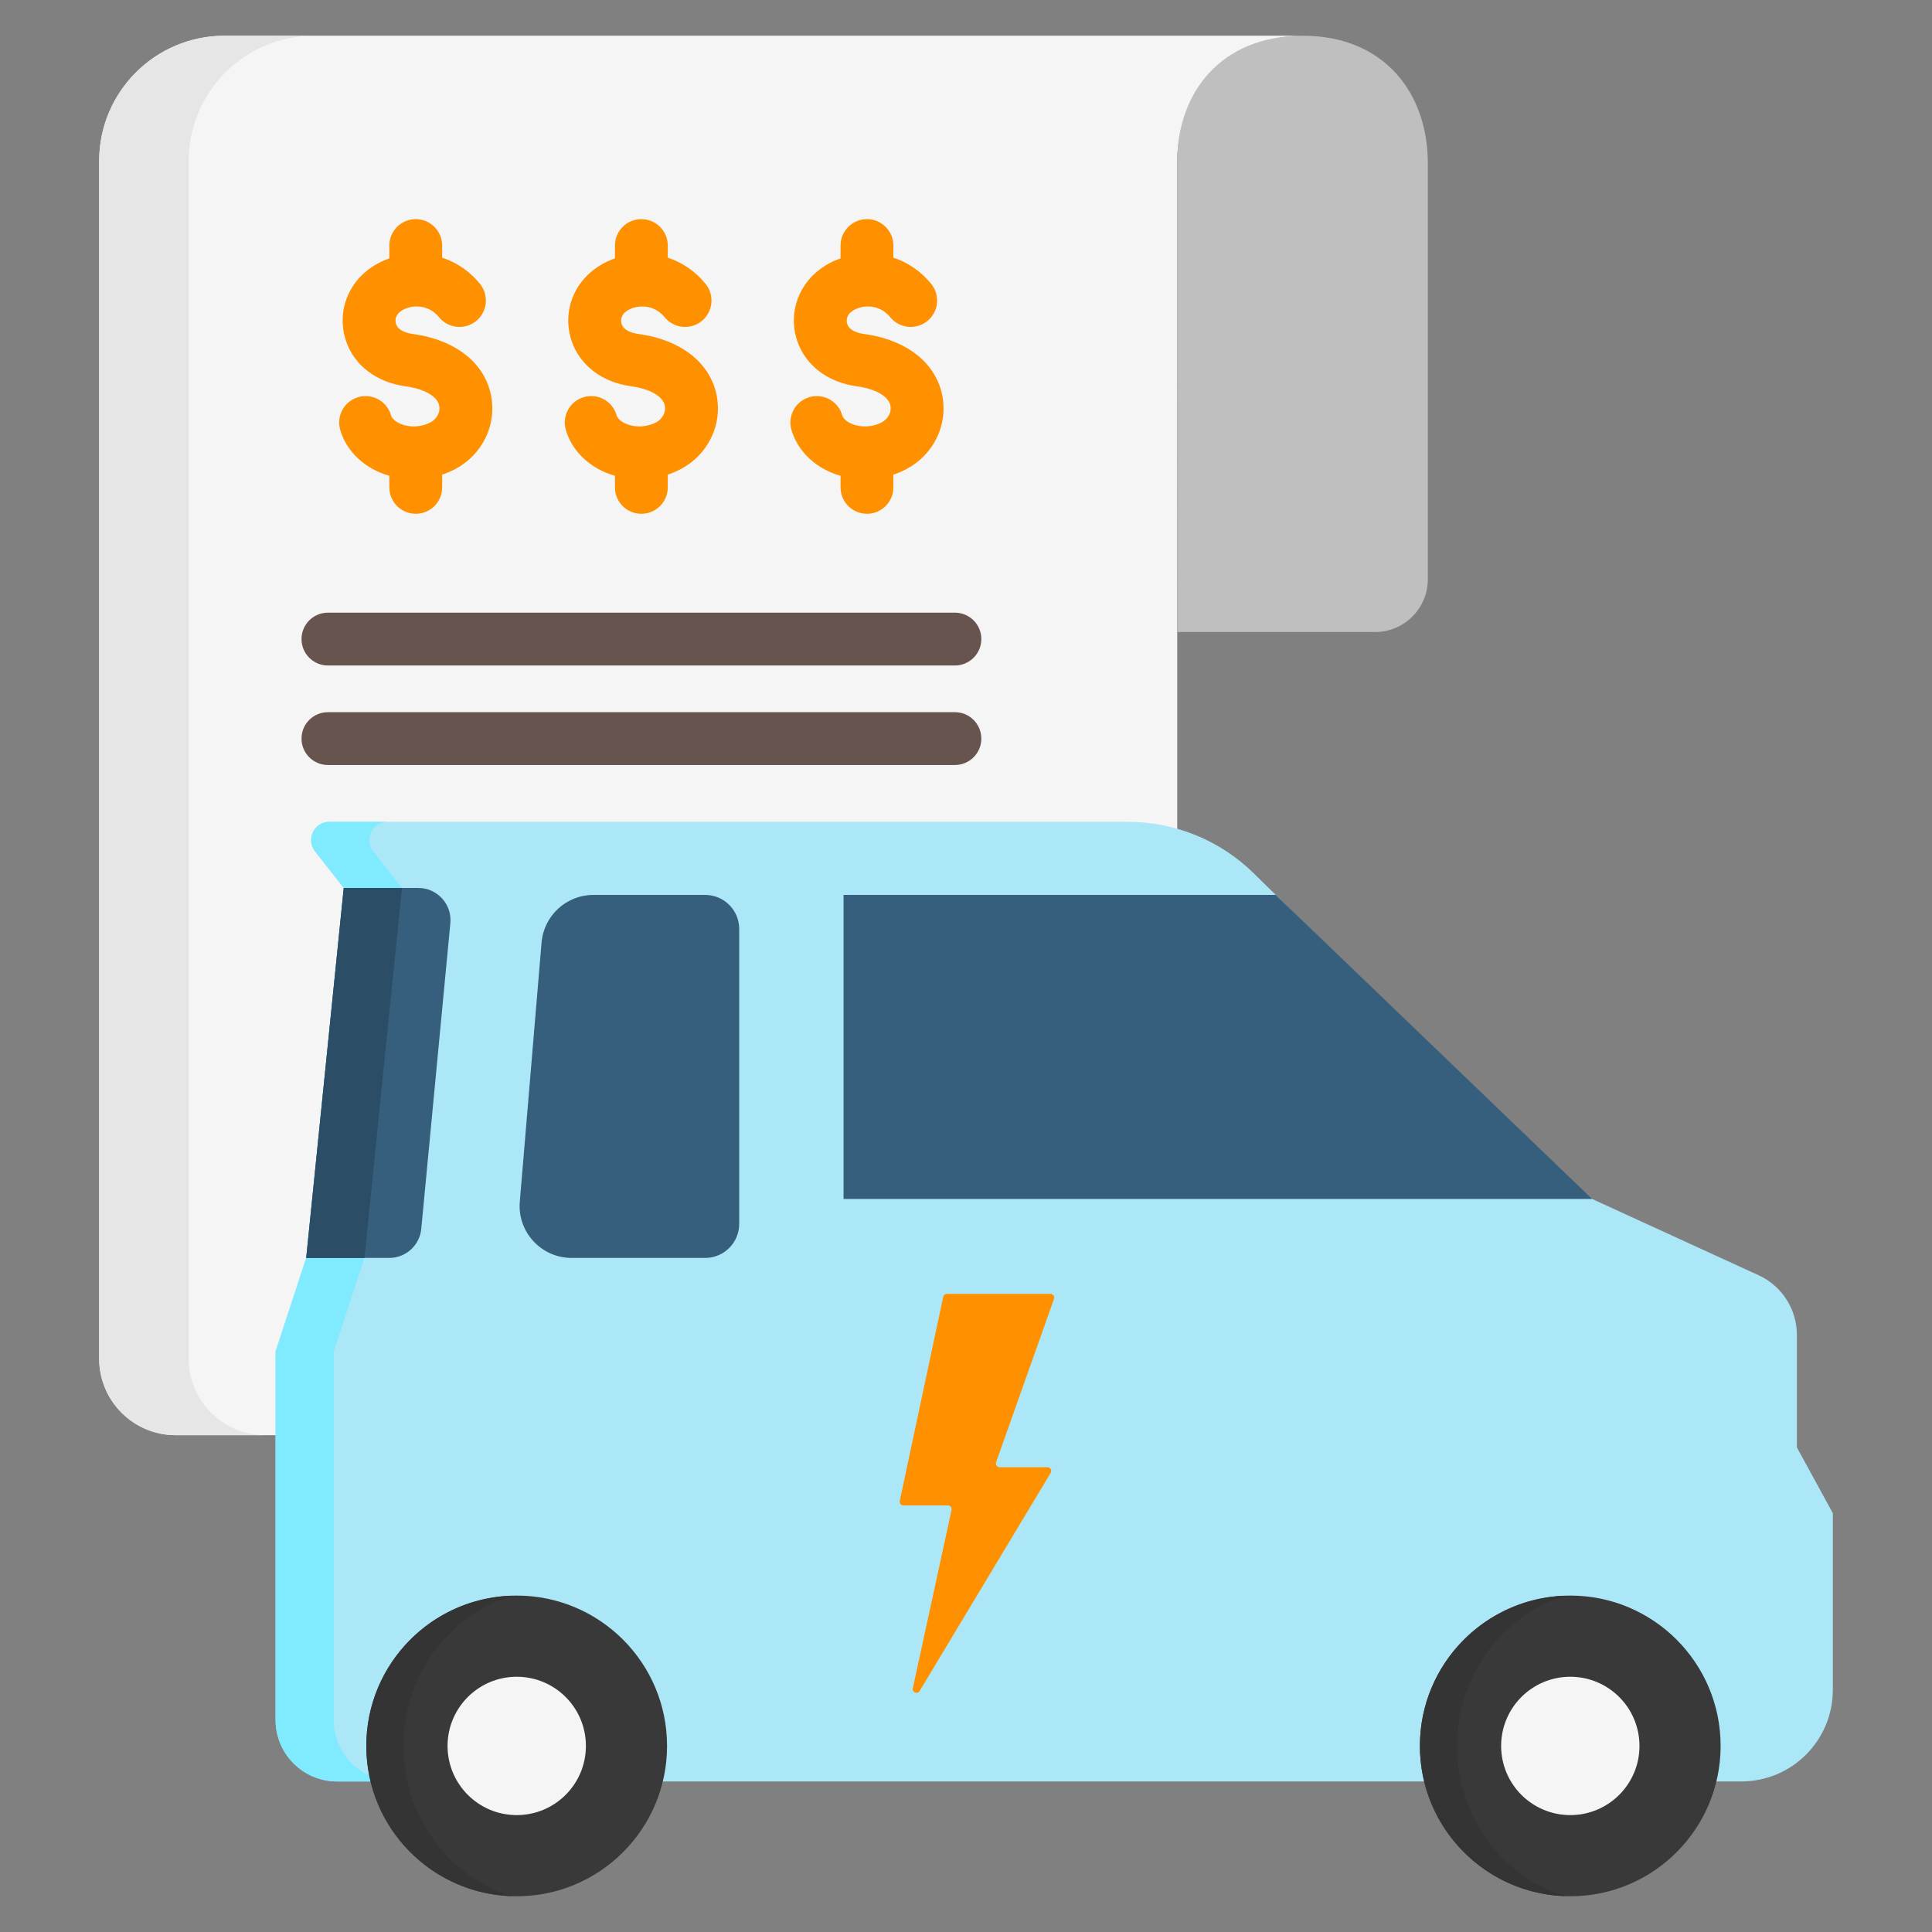 <svg width="61" height="61" viewBox="0 0 61 61" fill="none" xmlns="http://www.w3.org/2000/svg">
<rect x="0" y="0" width="61" height="61" fill="#808080" stroke="none"/>
<path d="M41.127 1.128C38.941 1.128 37.169 2.9 37.169 5.086V42.897C37.169 44.232 36.087 45.314 34.752 45.314H5.548C4.213 45.314 3.131 44.232 3.131 42.897V5.086C3.131 2.9 4.903 1.128 7.089 1.128H41.127L41.127 1.128Z" fill="#F5F5F5"/>
<path d="M8.374 45.314H5.548C4.213 45.314 3.131 44.232 3.131 42.897V5.086C3.131 2.9 4.903 1.128 7.089 1.128H9.915C7.729 1.128 5.957 2.9 5.957 5.086V42.897C5.957 44.232 7.039 45.314 8.374 45.314V45.314Z" fill="#E6E6E6"/>
<path d="M45.081 5.146V18.289C45.081 19.209 44.335 19.955 43.416 19.955H37.175L37.17 5.086C37.17 2.927 38.55 1.128 41.128 1.128C43.74 1.128 45.081 2.978 45.081 5.146Z" fill="#BFBFBF"/>
<path d="M57.869 47.777V53.355C57.869 54.953 56.574 56.247 54.977 56.247H10.644C9.571 56.247 8.701 55.377 8.701 54.304V42.669L9.668 39.717L10.853 28.036L9.946 26.88C9.649 26.502 9.919 25.947 10.4 25.947H35.606C37.095 25.947 38.525 26.532 39.587 27.575L49.857 37.667L55.525 40.264C56.262 40.602 56.734 41.339 56.734 42.149V45.699L57.869 47.777V47.777Z" fill="#ACE7F8"/>
<path d="M12.482 56.247H10.644C9.571 56.247 8.701 55.377 8.701 54.304V42.669L9.668 39.717L10.853 28.036L9.946 26.88C9.649 26.502 9.919 25.947 10.4 25.947H12.238C11.757 25.947 11.488 26.502 11.784 26.88L12.691 28.036L11.507 39.717L10.539 42.669V54.304C10.539 55.377 11.409 56.247 12.482 56.247Z" fill="#80EAFF"/>
<path d="M21.061 55.125C21.061 57.747 18.935 59.872 16.313 59.872C13.692 59.872 11.566 57.747 11.566 55.125C11.566 52.503 13.692 50.378 16.313 50.378C18.935 50.378 21.061 52.503 21.061 55.125ZM49.579 50.378C46.957 50.378 44.831 52.503 44.831 55.125C44.831 57.747 46.957 59.872 49.579 59.872C52.2 59.872 54.326 57.747 54.326 55.125C54.326 52.503 52.2 50.378 49.579 50.378Z" fill="#393939"/>
<path d="M16.166 59.868C13.613 59.79 11.566 57.697 11.566 55.125C11.566 52.553 13.612 50.46 16.166 50.382C14.188 50.978 12.741 52.875 12.741 55.125C12.741 57.375 14.188 59.273 16.166 59.868ZM46.006 55.125C46.006 52.875 47.453 50.978 49.431 50.382C46.878 50.46 44.832 52.553 44.832 55.125C44.832 57.697 46.878 59.79 49.431 59.868C47.453 59.273 46.006 57.375 46.006 55.125Z" fill="#343434"/>
<path d="M18.499 55.125C18.499 56.332 17.521 57.309 16.315 57.309C15.108 57.309 14.131 56.332 14.131 55.125C14.131 53.919 15.109 52.941 16.315 52.941C17.521 52.941 18.499 53.919 18.499 55.125ZM49.58 52.941C48.374 52.941 47.396 53.919 47.396 55.125C47.396 56.332 48.374 57.309 49.58 57.309C50.786 57.309 51.764 56.332 51.764 55.125C51.764 53.919 50.786 52.941 49.58 52.941Z" fill="#F5F5F5"/>
<path d="M14.219 29.148L13.301 38.797C13.252 39.319 12.814 39.717 12.291 39.717H9.668L10.853 28.036H13.208C13.807 28.036 14.275 28.552 14.219 29.148ZM40.278 28.256H26.634V37.855H50.267L40.278 28.256ZM22.265 28.256H18.735C17.882 28.256 17.171 28.91 17.099 29.76L16.412 37.938C16.331 38.895 17.087 39.717 18.047 39.717H22.265C22.858 39.717 23.339 39.236 23.339 38.643V29.33C23.339 28.737 22.858 28.256 22.265 28.256Z" fill="#365E7D"/>
<path d="M12.691 28.036L11.506 39.717H9.668L10.853 28.036H12.691Z" fill="#2B4D66"/>
<path d="M31.451 46.166C31.424 46.244 31.482 46.326 31.564 46.326H33.071C33.174 46.326 33.229 46.447 33.161 46.525L29.027 53.406C28.939 53.507 28.777 53.409 28.825 53.284L30.039 47.695C30.069 47.617 30.012 47.532 29.927 47.532H28.526C28.45 47.532 28.393 47.462 28.409 47.388L29.78 40.947C29.792 40.892 29.841 40.852 29.897 40.852H33.165C33.247 40.852 33.305 40.934 33.278 41.012L31.451 46.166H31.451Z" fill="#FF9100"/>
<path d="M9.52 20.178C9.52 19.717 9.893 19.344 10.354 19.344H30.15C30.611 19.344 30.984 19.717 30.984 20.178C30.984 20.638 30.611 21.012 30.15 21.012H10.354C9.893 21.012 9.52 20.638 9.52 20.178ZM30.15 22.486H10.354C9.893 22.486 9.52 22.859 9.52 23.32C9.52 23.78 9.893 24.154 10.354 24.154H30.15C30.611 24.154 30.984 23.78 30.984 23.32C30.984 22.859 30.611 22.486 30.15 22.486Z" fill="#68544F"/>
<path d="M15.511 12.521C15.677 13.436 15.223 14.354 14.383 14.805C14.248 14.878 14.106 14.938 13.961 14.986V15.388C13.961 15.849 13.587 16.222 13.127 16.222C12.666 16.222 12.293 15.849 12.293 15.388V15.023C12.193 14.994 12.094 14.96 11.997 14.919C11.368 14.653 10.911 14.161 10.741 13.569C10.615 13.126 10.871 12.665 11.314 12.538C11.756 12.412 12.219 12.668 12.345 13.111C12.374 13.214 12.487 13.315 12.646 13.383C12.939 13.506 13.311 13.488 13.594 13.335C13.792 13.229 13.906 13.016 13.87 12.818C13.816 12.517 13.406 12.279 12.801 12.196C11.892 12.071 11.192 11.541 10.929 10.777C10.681 10.059 10.857 9.272 11.388 8.725C11.634 8.472 11.947 8.279 12.293 8.157V7.753C12.293 7.292 12.666 6.919 13.127 6.919C13.587 6.919 13.961 7.292 13.961 7.753V8.136C14.424 8.287 14.835 8.569 15.155 8.963C15.445 9.321 15.391 9.846 15.033 10.136C14.676 10.426 14.15 10.372 13.86 10.014C13.646 9.751 13.382 9.686 13.199 9.678C12.96 9.666 12.719 9.749 12.585 9.887C12.496 9.979 12.465 10.115 12.506 10.234C12.581 10.451 12.864 10.521 13.027 10.543C14.393 10.73 15.322 11.47 15.511 12.521ZM20.15 10.543C19.988 10.521 19.704 10.451 19.629 10.233C19.588 10.114 19.619 9.979 19.708 9.887C19.842 9.749 20.083 9.666 20.322 9.678C20.506 9.686 20.769 9.751 20.983 10.014C21.274 10.372 21.799 10.426 22.156 10.136C22.514 9.846 22.568 9.32 22.278 8.963C21.958 8.569 21.547 8.287 21.084 8.136V7.753C21.084 7.292 20.71 6.919 20.25 6.919C19.789 6.919 19.416 7.292 19.416 7.753V8.157C19.07 8.279 18.757 8.472 18.511 8.725C17.98 9.272 17.804 10.058 18.052 10.777C18.316 11.541 19.015 12.071 19.924 12.195C20.529 12.278 20.939 12.517 20.993 12.817C21.029 13.016 20.916 13.229 20.717 13.335C20.434 13.487 20.062 13.506 19.769 13.382C19.61 13.315 19.498 13.213 19.468 13.11C19.342 12.668 18.879 12.411 18.437 12.538C17.994 12.664 17.738 13.126 17.864 13.569C18.034 14.161 18.491 14.653 19.12 14.919C19.217 14.96 19.316 14.994 19.416 15.023V15.388C19.416 15.849 19.789 16.222 20.25 16.222C20.711 16.222 21.084 15.849 21.084 15.388V14.986C21.229 14.937 21.371 14.877 21.506 14.805C22.346 14.354 22.8 13.436 22.635 12.521C22.445 11.469 21.516 10.73 20.15 10.543ZM29.758 12.521C29.568 11.47 28.639 10.73 27.273 10.543C27.111 10.521 26.827 10.451 26.752 10.233C26.711 10.115 26.742 9.979 26.831 9.887C26.965 9.749 27.206 9.666 27.445 9.678C27.629 9.686 27.892 9.751 28.106 10.014C28.397 10.372 28.922 10.426 29.279 10.136C29.637 9.846 29.692 9.321 29.401 8.963C29.081 8.569 28.67 8.287 28.207 8.136V7.753C28.207 7.292 27.834 6.919 27.373 6.919C26.913 6.919 26.539 7.292 26.539 7.753V8.157C26.193 8.279 25.88 8.472 25.634 8.725C25.104 9.272 24.927 10.058 25.175 10.777C25.439 11.541 26.138 12.071 27.047 12.196C27.652 12.278 28.062 12.517 28.116 12.818C28.152 13.016 28.039 13.229 27.841 13.335C27.557 13.488 27.185 13.506 26.893 13.383C26.733 13.315 26.621 13.214 26.591 13.111C26.465 12.668 26.003 12.412 25.56 12.538C25.117 12.665 24.861 13.126 24.988 13.569C25.157 14.161 25.615 14.653 26.243 14.919C26.34 14.96 26.439 14.994 26.539 15.023V15.388C26.539 15.849 26.913 16.222 27.373 16.222C27.834 16.222 28.207 15.849 28.207 15.388V14.986C28.352 14.938 28.494 14.878 28.63 14.805C29.47 14.354 29.923 13.436 29.758 12.521Z" fill="#FF9100"/>
</svg>
